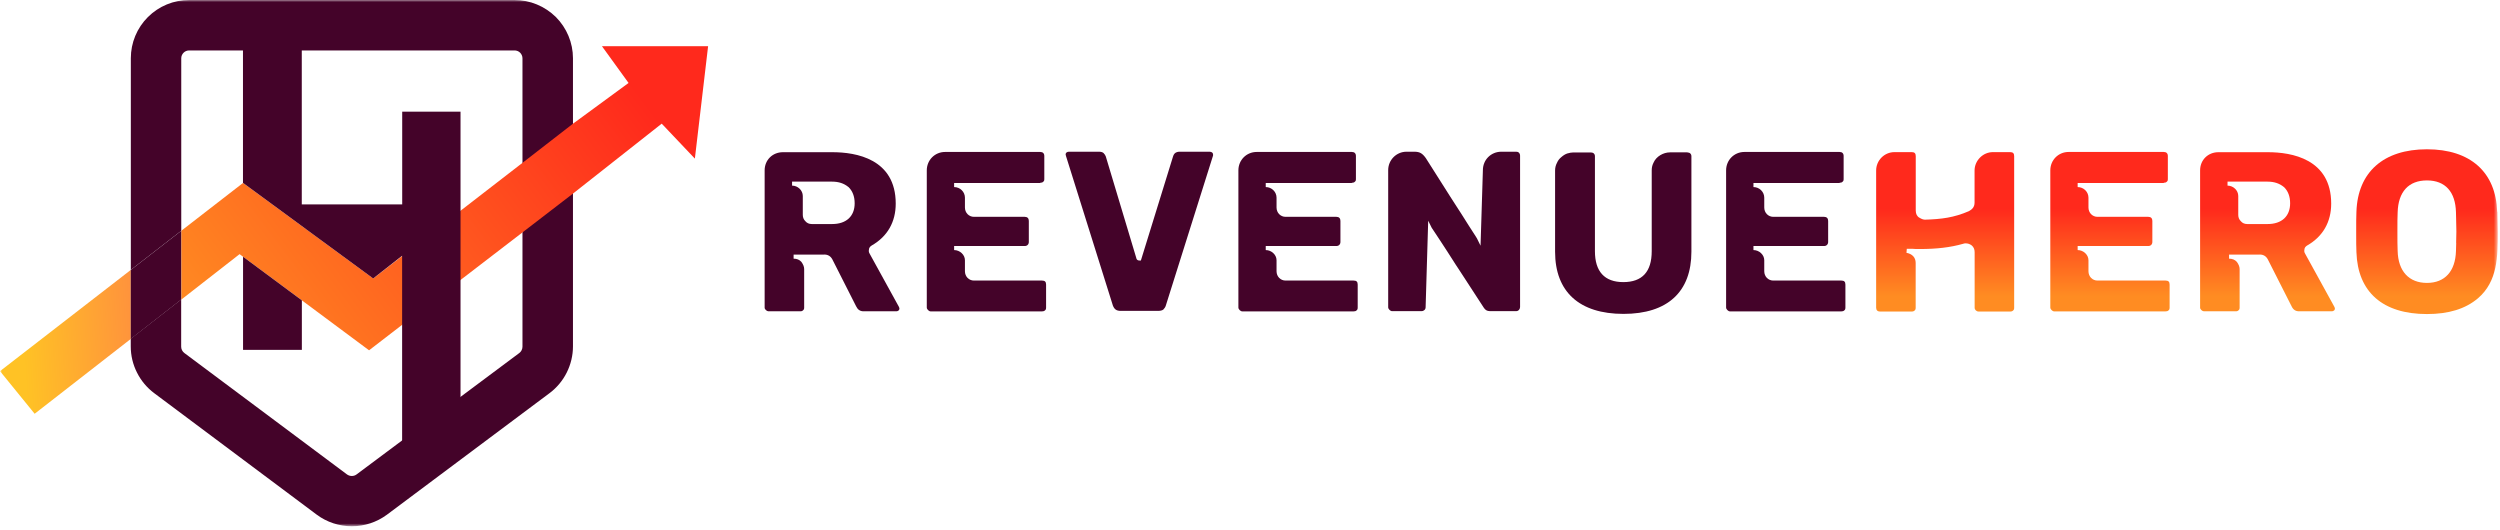 <svg width="609" height="129" viewBox="0 0 609 129" fill="none" xmlns="http://www.w3.org/2000/svg">
<mask id="mask0_2140_51" style="mask-type:luminance" maskUnits="userSpaceOnUse" x="0" y="0" width="609" height="129">
<path d="M608.434 0H0V128.217H608.434V0Z" fill="white"/>
</mask>
<g mask="url(#mask0_2140_51)">
<path d="M125.348 0H46.078C42.306 0 38.69 1.501 36.037 4.148C33.365 6.815 31.871 10.41 31.871 14.183V65.738L44.153 56.217V14.183C44.153 13.669 44.369 13.195 44.723 12.839C45.076 12.484 45.568 12.286 46.078 12.286H125.348C125.859 12.286 126.35 12.484 126.704 12.839C127.057 13.195 127.274 13.689 127.274 14.203V84.464C127.274 84.76 127.195 85.057 127.057 85.333C126.92 85.61 126.724 85.828 126.488 86.005L86.853 115.575C86.519 115.832 86.106 115.951 85.693 115.951C85.281 115.951 84.868 115.812 84.534 115.575L44.9 85.985C44.664 85.808 44.467 85.57 44.33 85.294C44.192 85.018 44.133 84.721 44.133 84.424V72.948L31.852 82.509V84.385C31.852 86.598 32.362 88.77 33.365 90.746C34.347 92.721 35.782 94.439 37.55 95.763L77.185 125.392C79.641 127.21 82.628 128.197 85.713 128.197C88.799 128.197 91.766 127.21 94.242 125.392L133.876 95.763C135.645 94.439 137.079 92.721 138.062 90.746C139.044 88.77 139.575 86.598 139.575 84.385V14.183C139.575 10.43 138.062 6.815 135.409 4.148C132.717 1.501 129.101 0 125.348 0Z" fill="#440329"/>
<path d="M8.43 100.8L31.853 82.568V65.758L0 90.41L8.43 100.78V100.8Z" fill="url(#paint0_linear_2140_51)"/>
<path d="M146.653 11.278L153.118 20.207L139.559 30.143L127.278 39.664L112.205 51.318L97.979 62.36L90.924 67.832L83.379 62.301L59.209 44.562L44.156 56.217V72.987L58.364 61.906L59.209 62.538L73.534 73.165L89.903 85.333L97.979 79.111L112.205 68.187L127.278 56.612L139.559 47.17L161.194 30.123L169.27 38.636L172.493 11.259H146.653V11.278Z" fill="url(#paint1_linear_2140_51)"/>
<path d="M44.133 56.217V72.988L31.852 82.568V65.758L44.133 56.237V56.217Z" fill="#440329"/>
<path d="M97.978 27.2V49.797H73.513V6.36H59.188V44.543L90.903 67.832L97.958 62.301V112.099L112.184 103.862V27.2H97.958H97.978ZM59.207 85.234H73.532V73.165L59.207 62.538V85.234Z" fill="#440329"/>
<path d="M200.788 62.005C201.672 62.005 202.34 62.4 202.752 63.17L208.549 74.607C208.943 75.437 209.512 75.832 210.377 75.832H218.394C218.571 75.832 218.748 75.753 218.944 75.595C219.023 75.496 219.102 75.338 219.102 75.18C219.102 75.101 219.062 74.943 218.984 74.765L211.831 61.767C211.654 61.491 211.595 61.175 211.674 60.8C211.674 60.444 211.91 60.049 212.361 59.792C216.194 57.6 218.198 54.064 218.198 49.6C218.198 38.696 208.53 37.076 202.772 37.076H190.726C188.191 37.076 186.266 38.972 186.266 41.501V74.963C186.266 75.377 186.836 75.832 187.189 75.832H194.971C195.266 75.832 195.462 75.753 195.639 75.575C195.737 75.496 195.895 75.358 195.895 74.963V65.54C195.895 64.987 195.659 64.395 195.207 63.782C194.735 63.269 194.126 63.012 193.321 63.012V62.024H200.768L200.788 62.005ZM192.947 45.234V44.246H202.713C204.305 44.246 205.602 44.681 206.663 45.55H206.682C207.685 46.518 208.196 47.861 208.196 49.521C208.196 52.681 206.152 54.577 202.713 54.577H197.761C197.093 54.577 196.563 54.34 196.189 53.886C195.777 53.491 195.56 52.958 195.56 52.365V47.743C195.56 46.38 194.362 45.214 192.927 45.214L192.947 45.234Z" fill="#440329"/>
<path d="M253.412 44.523C253.746 44.523 253.962 44.444 254.139 44.267C254.237 44.188 254.394 44.069 254.394 43.654V38.005C254.394 37.373 254.041 37.017 253.412 37.017H230.224C227.728 37.017 225.764 38.992 225.764 41.501V74.923C225.764 75.338 226.294 75.852 226.687 75.852H253.844C254.06 75.852 254.374 75.812 254.571 75.595C254.709 75.476 254.827 75.338 254.827 74.923V69.333C254.827 68.642 254.532 68.346 253.844 68.346H237.259C236.021 68.346 235.058 67.358 235.058 66.074V63.388C235.058 62.064 233.821 60.918 232.425 60.918V59.931H249.639C250.228 59.931 250.621 59.516 250.621 58.943V53.807C250.621 53.175 250.267 52.82 249.639 52.82H237.259C236.021 52.82 235.058 51.832 235.058 50.548V48.158C235.058 46.736 233.88 45.57 232.425 45.57V44.583H253.392L253.412 44.523Z" fill="#440329"/>
<path d="M294.776 36.958H287.387C286.974 36.958 286.66 37.037 286.326 37.235C286.07 37.432 285.894 37.669 285.756 38.104L277.915 63.467H277.562C277.071 63.467 276.835 63.17 276.796 62.834L269.368 38.104C269.289 37.847 269.092 37.57 268.818 37.274C268.582 37.077 268.208 36.958 267.737 36.958H260.348C260.132 36.958 259.956 37.037 259.739 37.195C259.661 37.294 259.582 37.452 259.582 37.61L259.68 38.025L271.097 74.43C271.47 75.378 272.001 75.733 273.023 75.733H282.121C282.691 75.733 283.123 75.615 283.398 75.397C283.673 75.121 283.889 74.785 283.988 74.449L295.503 37.886C295.503 37.886 295.503 37.728 295.503 37.63C295.503 37.472 295.444 37.314 295.306 37.175C295.149 37.057 294.972 36.978 294.796 36.978L294.776 36.958Z" fill="#440329"/>
<path d="M329.321 44.523C329.654 44.523 329.87 44.444 330.048 44.267C330.146 44.188 330.303 44.069 330.303 43.654V38.005C330.303 37.373 329.949 37.017 329.321 37.017H306.133C303.637 37.017 301.672 38.992 301.672 41.501V74.923C301.672 75.338 302.203 75.852 302.596 75.852H329.752C329.969 75.852 330.283 75.812 330.479 75.595C330.617 75.476 330.735 75.338 330.735 74.923V69.333C330.735 68.642 330.44 68.346 329.752 68.346H313.168C311.93 68.346 310.966 67.358 310.966 66.074V63.388C310.966 62.064 309.729 60.918 308.334 60.918V59.931H325.547C326.137 59.931 326.53 59.516 326.53 58.943V53.807C326.53 53.175 326.176 52.82 325.547 52.82H313.168C311.93 52.82 310.966 51.832 310.966 50.548V48.158C310.966 46.736 309.788 45.57 308.334 45.57V44.583H329.301L329.321 44.523Z" fill="#440329"/>
<path d="M369.367 36.958H365.731C363.196 36.958 361.232 38.933 361.232 41.442L360.661 59.852L359.797 58.094C359.797 58.094 359.66 57.857 359.483 57.58L358.834 56.573C358.52 56.059 358.146 55.486 357.714 54.835C357.144 53.965 356.574 53.057 355.945 52.03L355.277 51.002C354.727 50.173 354.079 49.146 353.332 47.98C352.074 45.985 350.679 43.793 349.186 41.442L347.319 38.499C346.454 37.314 345.826 36.958 344.489 36.958H342.623C340.167 36.958 338.162 38.973 338.162 41.442V74.864C338.162 75.279 338.692 75.793 339.085 75.793H346.297C346.847 75.793 347.28 75.378 347.28 74.864L347.908 53.768L348.773 55.506C348.773 55.506 348.891 55.704 349.421 56.474C349.834 57.126 350.286 57.797 350.856 58.647C351.426 59.496 352.055 60.484 352.683 61.452C353.175 62.262 353.843 63.289 354.629 64.494L355.297 65.501C357.125 68.306 359.168 71.447 361.428 74.923C361.801 75.516 362.253 75.793 362.941 75.793H369.367C369.602 75.793 369.838 75.694 370.035 75.477C370.192 75.279 370.29 75.042 370.29 74.805V37.946C370.29 37.649 370.212 37.412 369.996 37.175C369.858 37.037 369.641 36.958 369.347 36.958H369.367Z" fill="#440329"/>
<path d="M411.084 37.116H406.82C405.149 37.116 403.459 38.143 402.831 39.565C402.516 40.158 402.359 40.77 402.359 41.481V61.195C402.359 66.192 400.04 68.721 395.442 68.721C390.844 68.721 388.525 66.113 388.525 61.195V38.064C388.525 37.491 388.132 37.136 387.543 37.136H383.279C382.866 37.136 382.355 37.215 381.766 37.392C381.274 37.57 380.822 37.847 380.351 38.261C379.879 38.637 379.526 39.091 379.29 39.644C378.975 40.237 378.818 40.849 378.818 41.56V61.313C378.818 71.091 384.733 76.464 395.482 76.464C406.231 76.464 412.027 71.071 412.027 61.313V38.064C412.027 37.491 411.634 37.136 411.045 37.136L411.084 37.116Z" fill="#440329"/>
<path d="M448.126 44.523C448.461 44.523 448.677 44.444 448.854 44.267C448.952 44.188 449.109 44.069 449.109 43.654V38.005C449.109 37.373 448.756 37.017 448.126 37.017H424.939C422.443 37.017 420.479 38.992 420.479 41.501V74.923C420.479 75.338 421.009 75.852 421.402 75.852H448.559C448.775 75.852 449.089 75.812 449.286 75.595C449.424 75.476 449.542 75.338 449.542 74.923V69.333C449.542 68.642 449.247 68.346 448.559 68.346H431.974C430.736 68.346 429.773 67.358 429.773 66.074V63.388C429.773 62.064 428.535 60.918 427.14 60.918V59.931H444.354C444.943 59.931 445.336 59.516 445.336 58.943V53.807C445.336 53.175 444.982 52.82 444.354 52.82H431.974C430.736 52.82 429.773 51.832 429.773 50.548V48.158C429.773 46.736 428.594 45.57 427.14 45.57V44.583H448.107L448.126 44.523Z" fill="#440329"/>
<path d="M489.668 37.057H485.463C483.046 37.057 481.003 39.111 481.003 41.541V49.363C481.003 50.528 480.295 51.062 479.627 51.437C475.972 53.017 472.946 53.392 468.937 53.511C468.524 53.511 468.092 53.353 467.581 53.037C467.011 52.741 466.677 52.128 466.677 51.299V38.044C466.677 37.353 466.383 37.057 465.695 37.057H461.49C459.033 37.057 457.029 39.072 457.029 41.541V74.963C457.029 75.555 457.383 75.891 457.952 75.891H465.675C466.009 75.891 466.225 75.812 466.402 75.634C466.54 75.516 466.658 75.378 466.658 74.963V64.059C466.658 63.407 466.461 62.834 466.048 62.4C465.636 61.985 465.046 61.689 464.417 61.59L464.496 60.602H465.754C466.284 60.662 466.972 60.662 467.679 60.662C471.786 60.662 475.107 60.267 478.113 59.417L478.251 59.378C478.428 59.318 478.605 59.279 478.821 59.279C479.352 59.279 479.843 59.437 480.295 59.773C480.786 60.188 481.022 60.721 481.022 61.432V74.963C481.022 75.476 481.474 75.891 482.005 75.891H489.668C490.003 75.891 490.218 75.812 490.395 75.634C490.533 75.516 490.651 75.378 490.651 74.963V38.044C490.651 37.353 490.356 37.057 489.668 37.057Z" fill="url(#paint2_linear_2140_51)"/>
<path d="M527.103 44.523C527.437 44.523 527.653 44.444 527.83 44.267C527.928 44.188 528.086 44.069 528.086 43.654V38.005C528.086 37.373 527.732 37.017 527.103 37.017H503.916C501.42 37.017 499.455 38.992 499.455 41.501V74.923C499.455 75.338 499.985 75.852 500.379 75.852H527.535C527.751 75.852 528.066 75.812 528.263 75.595C528.4 75.476 528.518 75.338 528.518 74.923V69.333C528.518 68.642 528.223 68.346 527.535 68.346H510.951C509.712 68.346 508.75 67.358 508.75 66.074V63.388C508.75 62.064 507.512 60.918 506.117 60.918V59.931H523.331C523.92 59.931 524.312 59.516 524.312 58.943V53.807C524.312 53.175 523.959 52.82 523.331 52.82H510.951C509.712 52.82 508.75 51.832 508.75 50.548V48.158C508.75 46.736 507.571 45.57 506.117 45.57V44.583H527.084L527.103 44.523Z" fill="url(#paint3_linear_2140_51)"/>
<path d="M550.467 62.005C551.351 62.005 552.019 62.4 552.432 63.17L558.229 74.607C558.622 75.437 559.192 75.832 560.057 75.832H568.074C568.25 75.832 568.427 75.753 568.624 75.595C568.703 75.496 568.782 75.338 568.782 75.18C568.782 75.101 568.742 74.943 568.664 74.765L561.511 61.767C561.334 61.491 561.275 61.175 561.354 60.8C561.354 60.444 561.59 60.049 562.041 59.792C565.873 57.6 567.878 54.064 567.878 49.6C567.878 38.696 558.21 37.076 552.452 37.076H540.406C537.871 37.076 535.945 38.972 535.945 41.501V74.963C535.945 75.377 536.516 75.832 536.869 75.832H544.651C544.945 75.832 545.142 75.753 545.319 75.575C545.417 75.496 545.574 75.358 545.574 74.963V65.54C545.574 64.987 545.339 64.395 544.886 63.782C544.415 63.269 543.806 63.012 543 63.012V62.024H550.447L550.467 62.005ZM542.627 45.234V44.246H552.393C553.985 44.246 555.281 44.681 556.343 45.55H556.362C557.365 46.518 557.875 47.861 557.875 49.521C557.875 52.681 555.832 54.577 552.393 54.577H547.441C546.773 54.577 546.243 54.34 545.869 53.886C545.456 53.491 545.24 52.958 545.24 52.365V47.743C545.24 46.38 544.041 45.214 542.607 45.214L542.627 45.234Z" fill="url(#paint4_linear_2140_51)"/>
<path d="M608.316 51.595C608.002 41.916 601.772 36.365 591.2 36.365C580.629 36.365 574.34 41.916 574.026 51.595C573.967 52.681 573.967 54.301 573.967 56.553C573.967 58.805 573.967 60.365 574.026 61.432C574.34 71.15 580.432 76.503 591.2 76.503C596.487 76.503 600.554 75.259 603.619 72.671C608.453 68.543 608.453 62.439 608.453 56.553C608.453 55.782 608.414 54.716 608.394 53.353L608.355 51.595H608.316ZM598.334 59.18L598.275 61.136C598.137 66.094 595.563 68.918 591.2 68.918C586.838 68.918 584.185 66.074 584.067 61.136C584.008 60.049 584.008 58.429 584.008 56.375C584.008 54.321 584.008 52.82 584.067 51.733C584.205 46.716 586.74 43.95 591.2 43.95C595.661 43.95 598.157 46.716 598.275 51.733L598.314 53.452C598.354 54.716 598.373 55.684 598.373 56.375C598.373 57.066 598.354 57.955 598.314 59.18H598.334Z" fill="url(#paint5_linear_2140_51)"/>
</g>
<defs>
<linearGradient id="paint0_linear_2140_51" x1="5.62" y1="84.228" x2="36.138" y2="82.234" gradientUnits="userSpaceOnUse">
<stop stop-color="#FFC225"/>
<stop offset="1" stop-color="#FF8D3F"/>
</linearGradient>
<linearGradient id="paint1_linear_2140_51" x1="38.694" y1="99.14" x2="150.021" y2="15.215" gradientUnits="userSpaceOnUse">
<stop offset="0.12" stop-color="#FF8C22"/>
<stop offset="1" stop-color="#FF291C"/>
</linearGradient>
<linearGradient id="paint2_linear_2140_51" x1="473.85" y1="75.062" x2="473.85" y2="50.923" gradientUnits="userSpaceOnUse">
<stop offset="0.12" stop-color="#FF8C22"/>
<stop offset="1" stop-color="#FF291C"/>
</linearGradient>
<linearGradient id="paint3_linear_2140_51" x1="514.016" y1="75.061" x2="514.016" y2="50.923" gradientUnits="userSpaceOnUse">
<stop offset="0.12" stop-color="#FF8C22"/>
<stop offset="1" stop-color="#FF291C"/>
</linearGradient>
<linearGradient id="paint4_linear_2140_51" x1="552.373" y1="75.061" x2="552.373" y2="50.923" gradientUnits="userSpaceOnUse">
<stop offset="0.12" stop-color="#FF8C22"/>
<stop offset="1" stop-color="#FF291C"/>
</linearGradient>
<linearGradient id="paint5_linear_2140_51" x1="591.2" y1="75.061" x2="591.2" y2="50.923" gradientUnits="userSpaceOnUse">
<stop offset="0.12" stop-color="#FF8C22"/>
<stop offset="1" stop-color="#FF291C"/>
</linearGradient>
</defs>
</svg>
